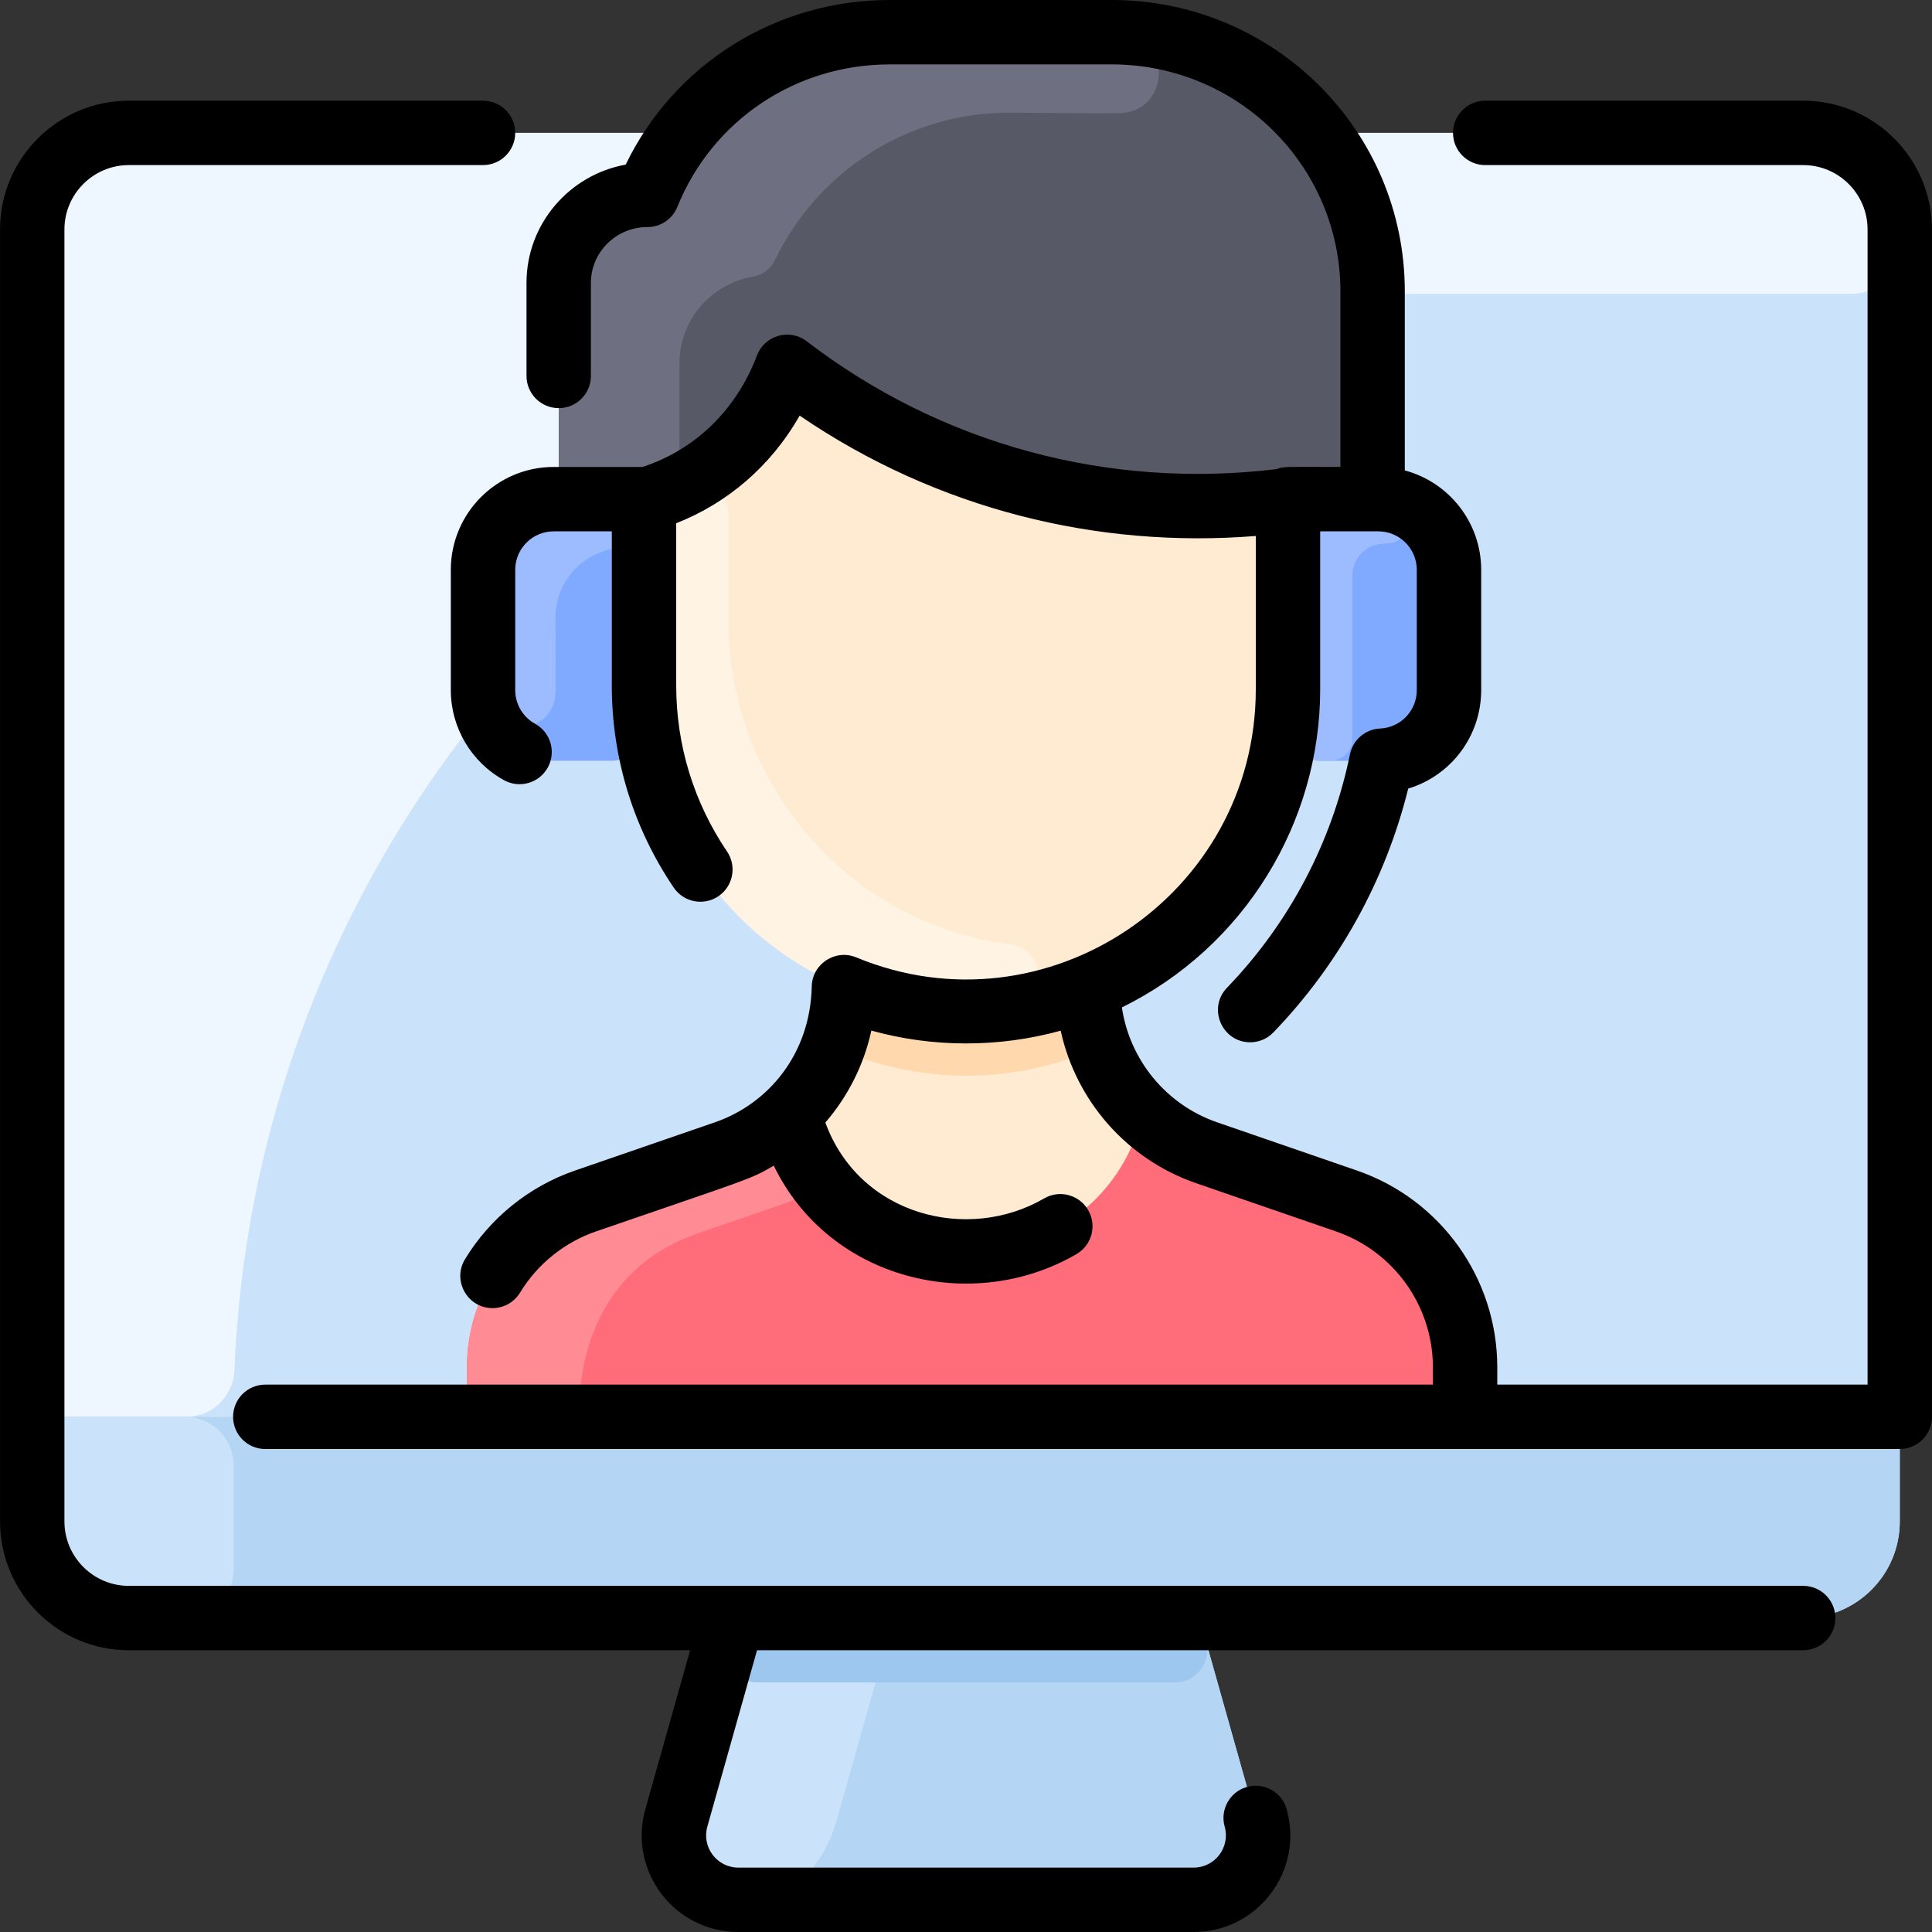 <svg id="Layer_1" enable-background="new 0 0 480.017 480.017" height="512" viewBox="0 0 480.017 480.017" width="512" xmlns="http://www.w3.org/2000/svg"><rect x="0" y="0" width="480.017" height="480.017" fill="#333333" stroke="none"/><path d="m448.009 33.017h-416c-13.25 0-24 10.75-24 24v321c0 13.25 10.75 24 24 24h150.02l-13.99 49.66c-2.87 10.21 4.8 20.34 15.4 20.34h113.14c10.6 0 18.27-10.13 15.4-20.34l-13.99-49.66h150.02c13.25 0 24-10.75 24-24v-321c0-13.25-10.75-24-24-24z" fill="#cbe3fa"/><path d="m448.009 33.017c13.255 0 24 10.745 24 24v4c0 6.627-5.373 12-12 12h-123c-150.213 0-272.699 118.709-278.765 267.433-.263 6.453-5.529 11.567-11.988 11.567h-38.247v-295c0-13.255 10.745-24 24-24z" fill="#eef7ff"/><path d="m8.009 352.017v26c0 13.25 10.75 24 24 24h150.02l-13.99 49.66c-2.87 10.21 4.8 20.34 15.4 20.34h113.14c10.6 0 18.27-10.13 15.4-20.34l-13.99-49.66h150.02c13.25 0 24-10.75 24-24v-26z" fill="#b5d5f5"/><path d="m184.635 472.017h-1.196c-10.6 0-18.27-10.13-15.4-20.34l13.99-49.66h40l-13.99 49.66c-3.962 14.094-12.785 20.34-23.404 20.34z" fill="#cbe3fa"/><path d="m58.009 364.017v26c0 6.627-5.373 12-12 12h-14c-13.255 0-24-10.745-24-24v-26h38c6.627 0 12 5.373 12 12z" fill="#cbe3fa"/><path d="m291.932 418.017h-103.847c-5.303 0-9.139-5.066-7.7-10.17l1.643-5.83h115.96l1.643 5.83c1.44 5.104-2.396 10.17-7.699 10.17z" fill="#9ec7f0"/><path d="m334.614 298.417c.13 0-34.673-11.954-34.805-12-17.823-6.156-29.47-22.938-29.47-41.13 29.15-11.95 49.67-40.6 49.67-74.04v-2.23c12.737 0 21.02-9.652 21.02-20.17v-76.41c.03-35.56-28.97-64.41-64.79-64.44h-55.13c-26.52-.01-50.37 15.98-60.24 40.42-12.16-.01-22.05 9.77-22.05 21.84v78.88c-.01 10.97 9.01 19.87 20.18 19.88h1.01c0 36.352 21.39 64.519 49.67 76.24-.075 18.311-11.626 34.996-29.47 41.16-.114.039-35.1 12-34.805 12-17.6 6.1-29.395 22.68-29.395 41.3v12.3h248v-12.3c0-18.62-11.795-35.2-29.395-41.3z" fill="#ffebd2"/><path d="m250.984 234.63c9.22 1.16 9.359 14.558.156 15.844-49.042 6.851-91.132-31.824-91.132-80.116v-41.73c0-2.53 1.59-4.772 3.969-5.642 1.882-.699 3.717-1.497 5.5-2.396 5.291-2.668 11.531 1.323 11.531 7.249v26.518c.001 40.571 29.965 75.238 69.976 80.273z" fill="#fff3e4"/><path d="m266.006 262.942c-16.155 5.575-34.627 5.94-52.016-.064-3.805-1.314-5.959-5.245-5.169-9.193.549-2.742.84-5.562.857-8.428 19.229 7.99 41.291 7.99 60.66.03.071.748-.042 3.964.879 8.501.801 3.94-1.411 7.843-5.211 9.154z" fill="#ffd9ad"/><path d="m341.029 72.437v76.41c0 10.487-8.239 20.17-21.02 20.17v-38.026c0-3.526-3.023-6.303-6.534-5.975-41.448 3.877-80.627-7.557-112.022-29.562-2.968-2.08-7.082-1.119-8.769 2.089-6.306 11.994-16.332 20.873-28.705 25.442-2.374.877-3.969 3.111-3.969 5.642v40.39h-1.01c-11.17-.01-20.19-8.91-20.18-19.88v-78.88c0-12.07 9.89-21.85 22.05-21.84 9.87-24.44 33.72-40.43 60.24-40.42h55.13c35.819.03 64.819 28.88 64.789 64.44z" fill="#585966"/><path d="m278.367 8.033c13.034.43 12.608 20.01-.433 20.09-7.385.046-16.171-.041-26.826-.127-25.143-.201-47.888 14.364-58.592 36.685-1.031 2.15-3.068 3.65-5.418 4.051-10.37 1.767-18.28 10.73-18.28 21.524v25.717c0 3-1.789 5.867-4.84 7.011-2.38.87-3.969 3.111-3.969 5.642v40.39h-1.01c-11.17-.01-20.19-8.91-20.18-19.88v-78.88c0-12.07 9.89-21.85 22.05-21.84 9.87-24.44 33.72-40.43 60.24-40.42 0 .001 56.551.014 57.258.037z" fill="#6e6f80"/><path d="m364.009 339.717v12.3h-248v-12.3c0-18.62 11.795-35.2 29.395-41.3-.246 0 34.663-11.951 34.805-12 6.05-2.09 11.41-5.402 15.84-9.612 11.51 45.4 76.4 45.448 87.92-.002 4.43 4.2 9.79 7.523 15.84 9.613.1.034 34.905 12 34.805 12 17.6 6.101 29.395 22.681 29.395 41.301z" fill="#ff6d7a"/><path d="m200.076 287.404c2.297 4.364.23 9.739-4.432 11.346-.104.036-22.141 7.666-22.245 7.666-23.051 7.989-28.137 27.629-29.182 38.343-.401 4.113-3.832 7.257-7.964 7.257h-20.243v-12.3c0-18.62 11.795-35.2 29.395-41.3-.245 0 34.663-11.951 34.805-12 6.05-2.09 11.41-5.402 15.84-9.612.975 3.862 2.34 7.396 4.026 10.6z" fill="#ff8c95"/><path d="m360.009 141.577v29.88c0 9.43-7.429 17.151-16.76 17.54-.678.028.634.02-15.24.02-4.418 0-8-3.582-8-8v-49c0-4.418 3.582-8 8-8h14.44c9.698 0 17.56 7.862 17.56 17.56z" fill="#80aaff"/><path d="m344.546 135.017c-5.553 0-8.538 4.011-8.538 8v40.588c0 2.989-2.423 5.412-5.412 5.412h-2.588c-4.418 0-8-3.582-8-8v-49c0-4.418 3.582-8 8-8 14.68 0 15.401-.128 17.686.3 6.369 1.192 5.332 10.7-1.148 10.7z" fill="#9cbcff"/><path d="m160.009 132.017v49c0 4.418-3.582 8-8 8h-14.44c-9.698 0-17.56-7.862-17.56-17.56v-29.88c0-9.698 7.862-17.56 17.56-17.56h14.44c4.418 0 8 3.582 8 8z" fill="#80aaff"/><path d="m160.009 132.017c0 2.209-1.791 4-4 4-10.743 0-18.082 8.3-18 17.56.001.061.084 9.112.037 18.177-.06 11.611-18.037 12.473-18.037-.298v-29.88c0-9.698 7.862-17.56 17.56-17.56h14.44c4.418.001 8 3.583 8 8.001z" fill="#9cbcff"/><g><path d="m448.009 394.017h-416c-8.822 0-16-7.178-16-16v-321c0-8.822 7.178-16 16-16h88c4.418 0 8-3.582 8-8s-3.582-8-8-8h-88c-17.645 0-32 14.355-32 32v321c0 17.645 14.355 32 32 32h139.455l-11.127 39.496c-4.302 15.308 7.176 30.504 23.102 30.504h113.14c15.901 0 27.411-15.172 23.102-30.504-1.195-4.253-5.613-6.731-9.866-5.537-4.253 1.196-6.732 5.613-5.537 9.866 1.438 5.119-2.405 10.175-7.699 10.175h-113.14c-5.3 0-9.135-5.064-7.7-10.17l12.348-43.83h259.922c4.418 0 8-3.582 8-8s-3.582-8-8-8z"/><path d="m448.009 25.017h-79c-4.418 0-8 3.582-8 8s3.582 8 8 8h79c8.822 0 16 7.178 16 16v287h-92v-4.295c0-22.056-14.01-41.704-34.862-48.894l-34.729-11.977c-12.716-4.385-21.748-15.511-23.676-28.55 30.423-14.966 49.267-45.922 49.267-79.058v-39.227h14.442c5.271 0 9.558 4.288 9.558 9.558v29.884c0 5.125-4.005 9.32-9.118 9.548-3.661.164-6.743 2.795-7.479 6.385-4.481 21.851-15.047 41.914-30.558 58.022-4.908 5.097-1.226 13.549 5.762 13.549 2.098 0 4.194-.82 5.764-2.451 16.348-16.978 27.861-37.831 33.502-60.585 10.547-3.18 18.127-12.944 18.127-24.468v-29.884c0-11.817-8.063-21.783-18.976-24.695v-44.436c.025-40.024-32.538-72.419-72.793-72.443h-55.169c-28.271 0-53.511 15.895-65.616 40.899-13.988 2.534-24.631 14.729-24.641 29.357v23.148c0 4.418 3.582 8 8 8s8-3.582 8-8v-23.142c.005-7.637 6.302-13.846 14.04-13.846 3.323 0 6.227-2.018 7.433-5.005 8.685-21.515 29.4-35.411 52.789-35.411h55.16c31.419.019 56.816 25.263 56.797 56.438v43.579c-13.66 0-13.989-.196-15.901.542-41.778 5.051-83.264-6.14-116.7-31.767-4.253-3.259-10.453-1.494-12.349 3.52-4.903 12.959-14.79 23.22-28.43 27.705h-22.085c-14.093 0-25.558 11.465-25.558 25.558v29.884c0 9.305 5.063 17.882 13.214 22.383 3.859 2.132 8.731.74 10.871-3.135 2.136-3.868.732-8.735-3.135-10.871-3.053-1.686-4.949-4.896-4.949-8.377v-29.884c0-5.271 4.288-9.558 9.558-9.558h14.442v38.34c.001 17.966 5.319 35.315 15.38 50.173 2.477 3.658 7.45 4.616 11.11 2.138 3.658-2.477 4.616-7.451 2.138-11.109-8.262-12.201-12.628-26.45-12.628-41.207v-40.348c12.641-4.981 23.462-14.09 30.668-26.739 34.13 23.289 74.067 33.058 113.332 29.901v38.077c0 51.148-52.097 86.173-99.271 66.624-5.168-2.146-10.939 1.588-11.055 7.223-.358 16.72-10.704 29.148-24.084 33.761l-34.807 12.002c-11.341 3.931-21.019 11.742-27.258 22.002-3.249 5.344.636 12.158 6.828 12.158 2.701 0 5.337-1.368 6.843-3.844 4.32-7.104 11.025-12.507 18.881-15.216 37.575-12.957 38.185-12.805 44.161-16.336 13.796 28.468 49.316 37.04 75.221 21.965 3.819-2.223 5.113-7.12 2.891-10.938-2.223-3.819-7.121-5.112-10.938-2.891-18.919 11.012-45.892 4.307-54.359-18.851 5.605-6.486 9.576-14.328 11.429-22.85 15.208 4.238 31.618 4.276 47.043.028 3.789 17.379 16.384 31.939 33.668 37.899l34.731 11.975c14.4 4.965 24.076 18.536 24.076 33.769v4.295h-290.099c-4.418 0-8 3.582-8 8s3.582 8 8 8h406.097c4.418 0 8-3.582 8-8v-295c0-17.646-14.355-32.001-32-32.001z"/></g></svg>